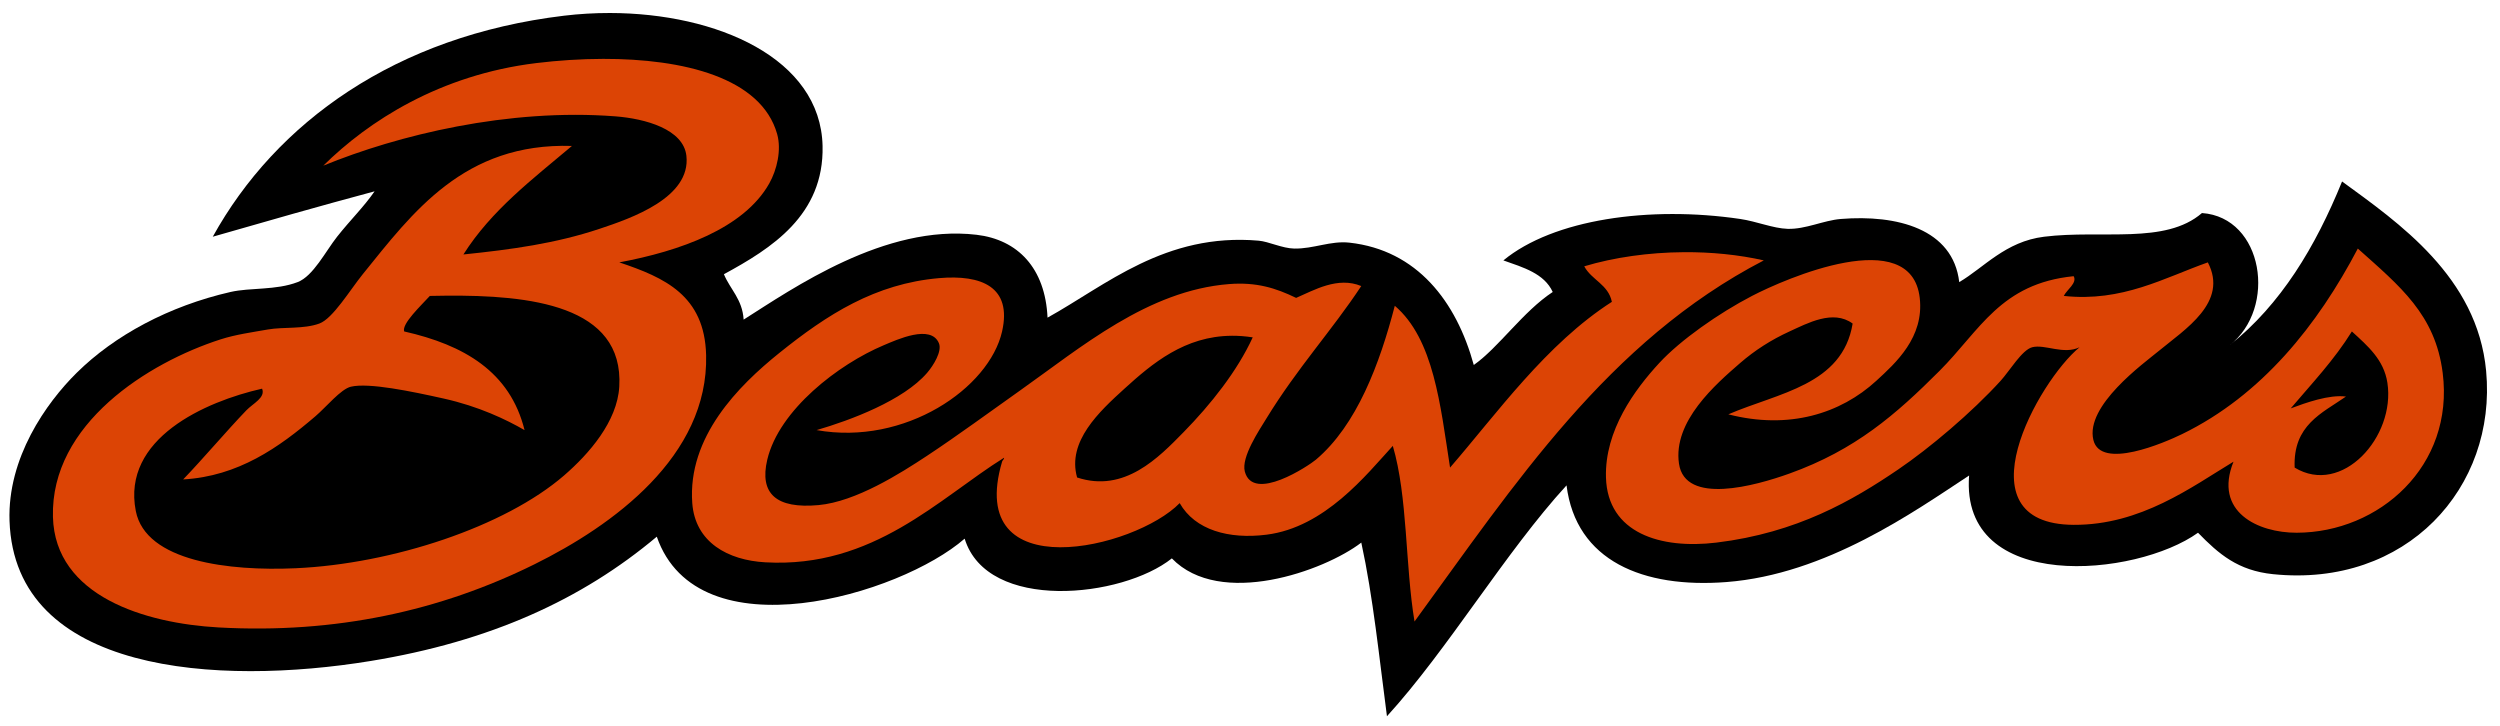<?xml version="1.0" encoding="UTF-8" standalone="no"?>
<svg xmlns:rdf="http://www.w3.org/1999/02/22-rdf-syntax-ns#" xmlns="http://www.w3.org/2000/svg" xml:space="preserve" height="64.757" width="223.09" version="1.1" xmlns:cc="http://creativecommons.org/ns#" xmlns:dc="http://purl.org/dc/elements/1.1/" viewBox="0 0 223.09 64.758"><g transform="matrix(.5 0 0 .5 .558 .717)"><path d="m107.72 0.887c-2.725-0.004-5.47 0.157-8.17 0.481-30.1 3.617-51.42 19.082-62.695 39.446 9.571-2.756 19.16-5.495 28.88-8.101-1.933 2.799-4.277 5.051-6.691 8.101-2.046 2.584-4.258 7.035-7.044 8.101-3.898 1.492-8.427 0.95-11.974 1.761-10.965 2.508-20.686 7.728-27.472 14.44-5.476 5.418-12.359 15.193-11.974 26.416 0.933 27.278 37.18 29.47 64.45 25.005 21.331-3.493 37.69-10.951 51.07-22.188 7.32 21.1 43.414 10.42 54.945 0.353 4.034 13.135 28.11 10.602 36.98 3.522 8.611 8.905 27.187 2.265 33.812-2.817 2.119 9.738 3.192 20.521 4.578 30.994 10.87-11.908 21.16-29.323 32.051-41.208 1.687 13.515 13.698 18.4 28.527 17.258 17.813-1.373 33.52-12.579 43.322-19.017-1.628 21.119 29.808 18.151 40.855 10.213 3.712 3.812 7.122 6.755 13.384 7.396 23.78 2.436 39.981-15.419 38.037-36.276-1.565-16.799-15.656-26.461-25.711-33.812-4.751 11.685-10.921 21.951-20.075 29.232 8.53-6.636 6.048-22.824-4.931-23.598-6.549 5.667-17.839 2.949-28.176 4.227-6.913 0.854-10.752 5.53-15.144 8.101-1.105-9.512-11.114-12.081-21.131-11.27-3.099 0.251-6.294 1.865-9.511 1.761-2.585-0.084-5.507-1.327-8.453-1.761-16.163-2.38-33.348 0.038-42.264 7.396 3.558 1.256 7.294 2.333 8.806 5.635-5.315 3.497-9.61 9.87-14.088 13.031-3.119-11.351-10.128-20.497-22.188-21.835-3.371-0.374-6.413 1.122-9.861 1.056-2.144-0.041-4.547-1.252-6.34-1.408-16.681-1.455-27.298 7.987-37.686 13.736-0.405-8.854-5.307-13.924-12.678-14.792-16.326-1.921-32.774 9.576-41.56 15.144-0.229-3.646-2.385-5.364-3.522-8.101 8.46-4.597 17.892-10.523 17.61-22.892-0.355-15.654-18.855-23.702-37.965-23.73z"/><path d="m106.5 9.074c-4.009 0.008-8.049 0.282-11.883 0.747-17.26 2.096-30.02 10.388-38.037 18.314 13.342-5.472 33.03-10.276 52.125-8.805 5.378 0.414 12.152 2.304 12.68 7.043 0.834 7.486-9.882 11.16-15.497 13.031-7.866 2.623-15.686 3.688-24.302 4.579 5.005-7.91 12.369-13.458 19.371-19.37-19.266-0.606-28.433 11.89-37.333 22.892-2.298 2.842-5.33 7.918-7.748 8.806-2.777 1.021-6.462 0.581-9.157 1.056-2.872 0.507-5.779 0.905-8.453 1.763-12.87 4.131-30.38 15.065-29.936 31.698 0.376 14.156 16.462 18.996 29.585 19.722 20.826 1.153 39.506-2.94 56.35-11.27 13.949-6.897 31.09-19.267 30.641-37.332-0.265-10.65-7.394-13.84-15.496-16.554 10.716-2 22.222-6.008 26.766-14.089 1.38-2.453 2.2-5.986 1.409-8.805-2.832-10.094-16.767-13.454-31.086-13.426zm313.19 33.854c-7.151 13.622-17.114 26.164-31.344 33.106-3.134 1.529-14.538 6.477-15.85 1.058-1.484-6.136 9.008-13.687 11.623-15.85 4.759-3.934 12.519-8.72 8.805-15.848-7.724 2.723-15.261 7.119-25.711 5.987 0.539-1.118 2.442-2.309 1.762-3.522-13.058 1.306-16.723 9.679-23.949 16.906-7.772 7.772-15.006 14.096-26.768 18.316-6.109 2.192-18.634 5.678-19.722-1.762-1.107-7.559 6.572-14.192 10.917-17.962 2.608-2.263 5.573-4.163 8.806-5.635 3.189-1.452 7.793-3.98 11.271-1.409-1.803 10.992-13.246 12.346-22.188 16.2 10.792 2.777 20.003-0.101 26.414-5.987 3.459-3.175 8.558-7.751 7.749-14.793-1.522-13.254-24.028-3.422-29.936-0.352-5.964 3.098-12.784 7.889-16.554 11.974-4.36 4.724-9.752 12.014-9.51 20.428 0.286 9.945 9.757 12.832 19.724 11.622 14.42-1.751 24.336-7.554 32.402-13.031 5.676-3.854 13.182-10.212 18.314-15.848 1.597-1.753 3.807-5.518 5.636-5.987 2.277-0.585 5.592 1.391 8.452 0-7.344 6.006-21.688 31.583-1.057 31.698 11.964 0.066 21.054-6.755 28.528-11.272-3.601 8.965 4.366 12.692 11.27 12.68 14.724-0.028 28.167-11.902 26.064-28.528-1.318-10.418-7.602-15.44-15.146-22.188zm-120.31 0.647c-6.253 0.045-12.449 0.924-17.753 2.522 1.309 2.448 4.293 3.22 4.931 6.34-11.727 7.526-20.492 19.892-28.88 29.584-1.734-11.179-2.899-22.928-9.861-28.88-2.685 10.341-6.784 21.312-14.088 27.472-1.232 1.04-11.202 7.718-12.68 2.113-0.676-2.564 2.555-7.357 3.874-9.51 5.519-9.005 11.659-15.653 16.906-23.596-4.2-1.749-8.418 0.731-11.623 2.113-3.629-1.761-7.103-2.851-11.974-2.466-14.498 1.143-26.398 11.28-37.333 19.018-5.3 3.75-11.22 8.1-16.554 11.622-4.761 3.144-12.71 8.193-19.37 8.806-7.554 0.696-10.59-2.033-9.158-8.101 2.104-8.905 12.739-17.044 20.78-20.427 2.359-0.993 8.439-3.808 9.861-0.353 0.584 1.417-0.964 3.949-2.113 5.282-4.242 4.923-13.648 8.45-19.722 10.214 15.772 2.823 30.81-7.476 33.106-17.61 1.803-7.952-3.669-10.173-11.27-9.511-11.378 0.993-19.916 6.455-28.528 13.384-7.253 5.835-16.364 14.963-15.497 26.768 0.514 7.006 6.37 10.191 13.031 10.566 19.312 1.09 30.985-11.406 42.615-18.667 0.001 0.353-0.285 0.42-0.352 0.705-6.691 22.685 23.729 15.59 31.698 7.396 2.736 4.818 8.786 6.485 15.496 5.636 10.424-1.319 17.788-10.658 22.541-15.85 2.671 9.068 2.2 21.28 3.874 31.346 17.839-24.425 34.506-50.02 62.34-64.45-4.537-1.03-9.435-1.5-14.298-1.466zm-220.86 7.76c14.796-0.116 31.748 1.641 30.886 16.246-0.366 6.21-5.369 11.966-9.861 15.85-10.572 9.136-30.597 15.766-47.9 16.552-11.802 0.536-26.762-1.179-28.528-10.214-2.53-12.94 12.391-19.542 22.541-21.836 0.648 1.606-1.601 2.608-2.818 3.874-3.524 3.669-7.702 8.617-11.27 12.326 9.835-0.569 17.076-5.688 23.598-11.27 1.958-1.676 4.542-4.86 6.339-5.282 3.212-0.754 10.778 0.826 16.554 2.113 6.303 1.404 11.186 3.761 14.44 5.636-2.584-10.448-10.852-15.211-21.484-17.61-0.484-1.356 3.052-4.66 4.579-6.34 0.961-0.021 1.937-0.037 2.924-0.045zm340.11 6.385c2.837 2.6 5.707 5.036 6.339 9.157 1.484 9.66-8.112 20.28-16.552 15.144-0.311-7.589 4.859-9.696 9.156-12.678-2.976-0.391-7.127 1.088-9.861 2.113 3.773-4.444 7.777-8.659 10.919-13.736zm-199.92 0.77c1.196-0.008 2.444 0.083 3.75 0.287-2.746 5.999-7.476 11.956-12.327 16.906-4.452 4.542-10.565 10.9-19.018 8.101-1.819-6.438 3.992-11.793 8.452-15.848 4.96-4.51 10.771-9.389 19.144-9.444z" fill="#dc4405"/></g></svg>
